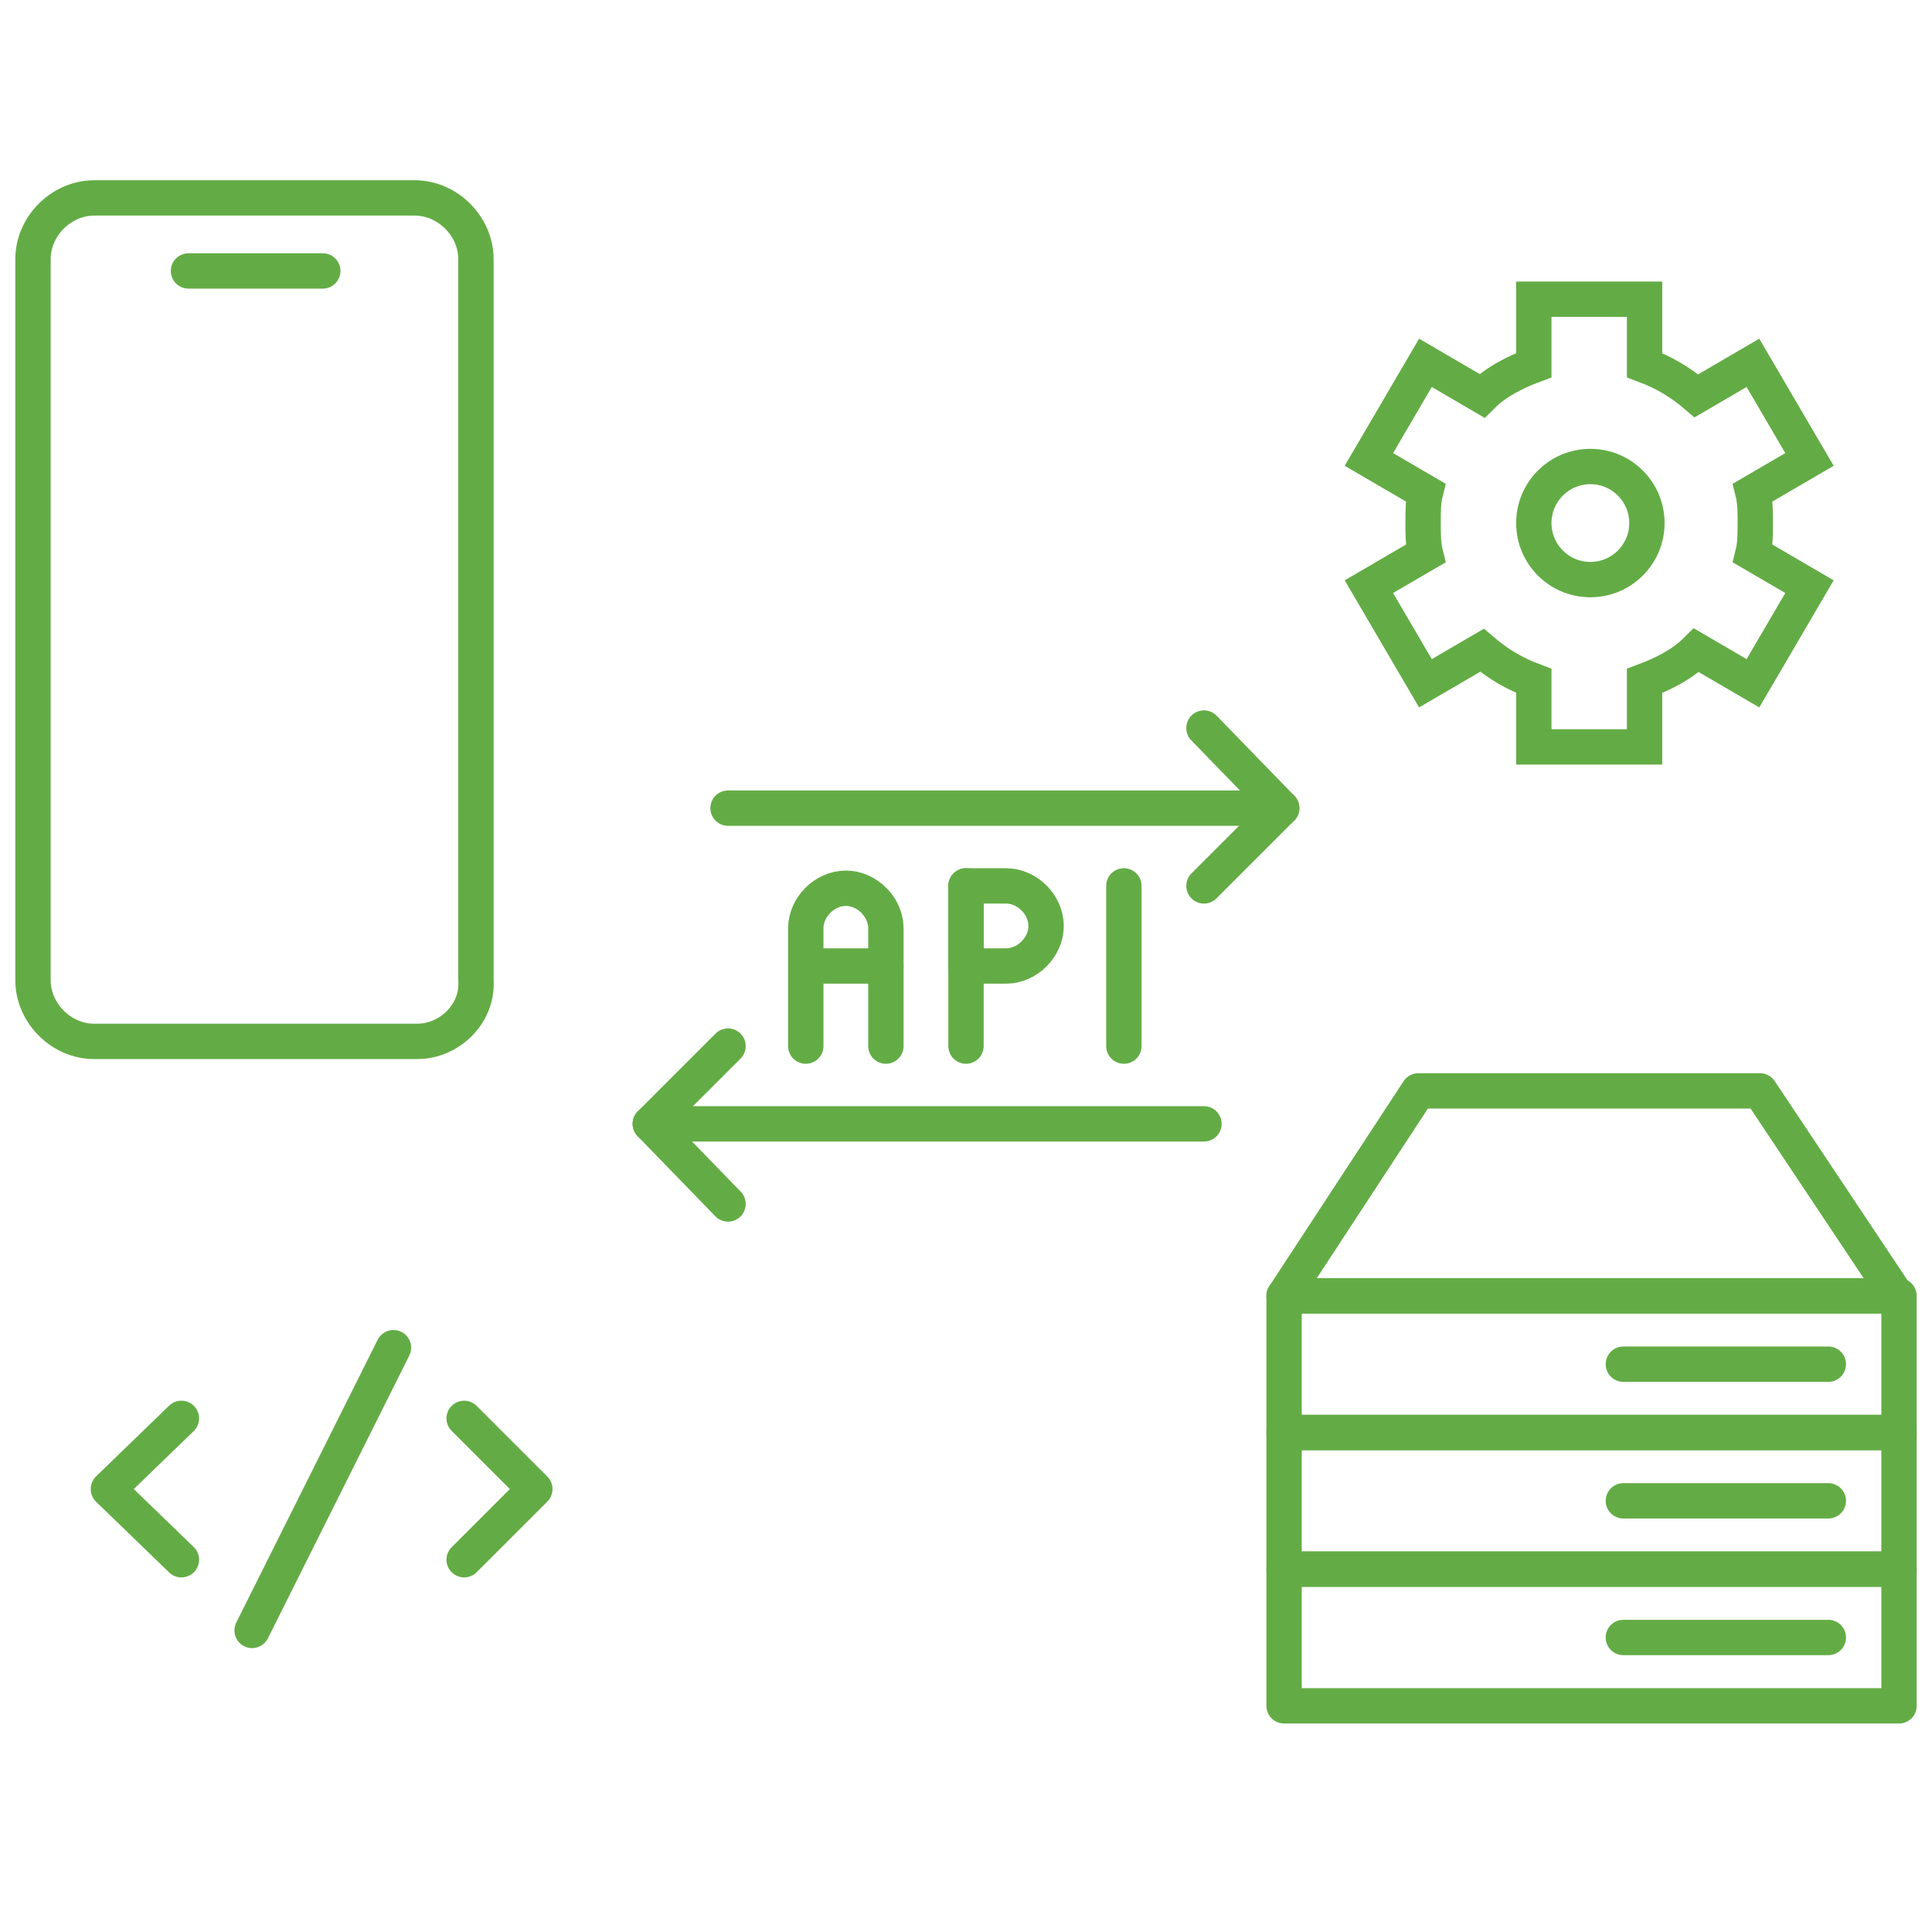 <?xml version="1.0" encoding="UTF-8"?>
<!-- Generator: Adobe Illustrator 27.5.0, SVG Export Plug-In . SVG Version: 6.00 Build 0)  -->
<svg xmlns="http://www.w3.org/2000/svg" xmlns:xlink="http://www.w3.org/1999/xlink" version="1.1" x="0px" y="0px" width="82px" height="82px" viewBox="0 0 82 82" style="enable-background:new 0 0 82 82;" xml:space="preserve">
<style type="text/css">
	.st0{display:none;}
	.st1{display:inline;fill:none;stroke:#00AEEF;stroke-width:1.5;stroke-linecap:round;stroke-linejoin:round;stroke-miterlimit:10;}
	.st2{fill:none;stroke:#63AC45;stroke-width:1.5;stroke-linecap:round;stroke-linejoin:round;stroke-miterlimit:10;}
	.st3{fill:none;stroke:#63AC45;stroke-width:1.5;stroke-linejoin:round;stroke-miterlimit:10;}
	.st4{fill:none;stroke:#63AC45;stroke-width:1.5;stroke-miterlimit:10;}
	.st5{fill:#FFFFFF;stroke:#63AC45;stroke-width:1.5;stroke-miterlimit:10;}
	.st6{fill:none;stroke:#63AC45;stroke-miterlimit:10;}
	.st7{fill:#63AC45;}
	.st8{fill:none;stroke:#63AC45;stroke-width:1.5;stroke-linecap:round;stroke-miterlimit:10;}
	.st9{fill:none;stroke:#62AB45;stroke-width:1.5;stroke-linejoin:round;stroke-miterlimit:10;}
	.st10{fill:none;stroke:#62AB45;stroke-width:1.5;stroke-miterlimit:10;}
</style>
<g id="Bounding" class="st0">
	<rect x="0.3" y="8.3" class="st1" width="82" height="64.5"></rect>
</g>
<g id="Layer_1">
	<g>
		<g>
			<g>
				<rect x="54.5" y="66.6" class="st2" width="26.1" height="5.8"></rect>
				<line class="st2" x1="77.6" y1="69.5" x2="68.9" y2="69.5"></line>
			</g>
			<g>
				<rect x="54.5" y="60.8" class="st2" width="26.1" height="5.8"></rect>
				<line class="st2" x1="77.6" y1="63.7" x2="68.9" y2="63.7"></line>
			</g>
			<g>
				<rect x="54.5" y="55" class="st2" width="26.1" height="5.8"></rect>
				<line class="st2" x1="77.6" y1="57.9" x2="68.9" y2="57.9"></line>
			</g>
			<polygon class="st2" points="54.5,55 60.2,46.3 74.7,46.3 80.5,55    "></polygon>
		</g>
		<g>
			<path class="st2" d="M17.7,44.2H4c-1.4,0-2.6-1.2-2.6-2.6V11c0-1.4,1.2-2.6,2.6-2.6h13.6c1.4,0,2.6,1.2,2.6,2.6v30.6     C20.3,43,19.1,44.2,17.7,44.2z"></path>
			<path class="st2" d="M8,11.5h5.7"></path>
		</g>
		<g>
			<g>
				<path class="st2" d="M37.6,44.4v-5c0-0.9-0.8-1.7-1.7-1.7h0c-0.9,0-1.7,0.8-1.7,1.7v5"></path>
				<line class="st2" x1="41" y1="37.6" x2="41" y2="44.4"></line>
				<line class="st2" x1="47.7" y1="37.6" x2="47.7" y2="44.4"></line>
				<line class="st2" x1="34.3" y1="41" x2="37.6" y2="41"></line>
				<path class="st2" d="M41,37.6h1.7c0.9,0,1.7,0.8,1.7,1.7v0c0,0.9-0.8,1.7-1.7,1.7H41V37.6z"></path>
			</g>
			<g>
				<line class="st2" x1="30.9" y1="34.3" x2="54.4" y2="34.3"></line>
				<polyline class="st2" points="51.1,30.9 54.4,34.3 51.1,37.6     "></polyline>
			</g>
			<g>
				<line class="st2" x1="51.1" y1="47.7" x2="27.6" y2="47.7"></line>
				<polyline class="st2" points="30.9,51.1 27.6,47.7 30.9,44.4     "></polyline>
			</g>
		</g>
		<g>
			<path class="st8" d="M60.4,22.2c0,0.4,0,0.9,0.1,1.3l-2.4,1.4l2.4,4.1l2.4-1.4c0.7,0.6,1.4,1,2.2,1.3v2.8l4.7,0l0-2.8     c0.8-0.3,1.6-0.7,2.2-1.3l2.4,1.4l2.4-4.1l-2.4-1.4c0.1-0.4,0.1-0.9,0.1-1.3s0-0.9-0.1-1.3l2.4-1.4l-2.4-4.1l-2.4,1.4     c-0.7-0.6-1.4-1-2.2-1.3v-2.8l-4.7,0v2.8c-0.8,0.3-1.6,0.7-2.2,1.3l-2.4-1.4l-2.4,4.1l2.4,1.4C60.4,21.3,60.4,21.7,60.4,22.2z"></path>
			<circle class="st8" cx="67.5" cy="22.2" r="2.4"></circle>
		</g>
		<g>
			<polyline class="st2" points="7.7,60.2 4.6,63.2 7.7,66.2    "></polyline>
			<polyline class="st2" points="19.7,66.2 22.7,63.2 19.7,60.2    "></polyline>
			<line class="st2" x1="10.7" y1="69.2" x2="16.7" y2="57.2"></line>
		</g>
	</g>
</g>
</svg>
